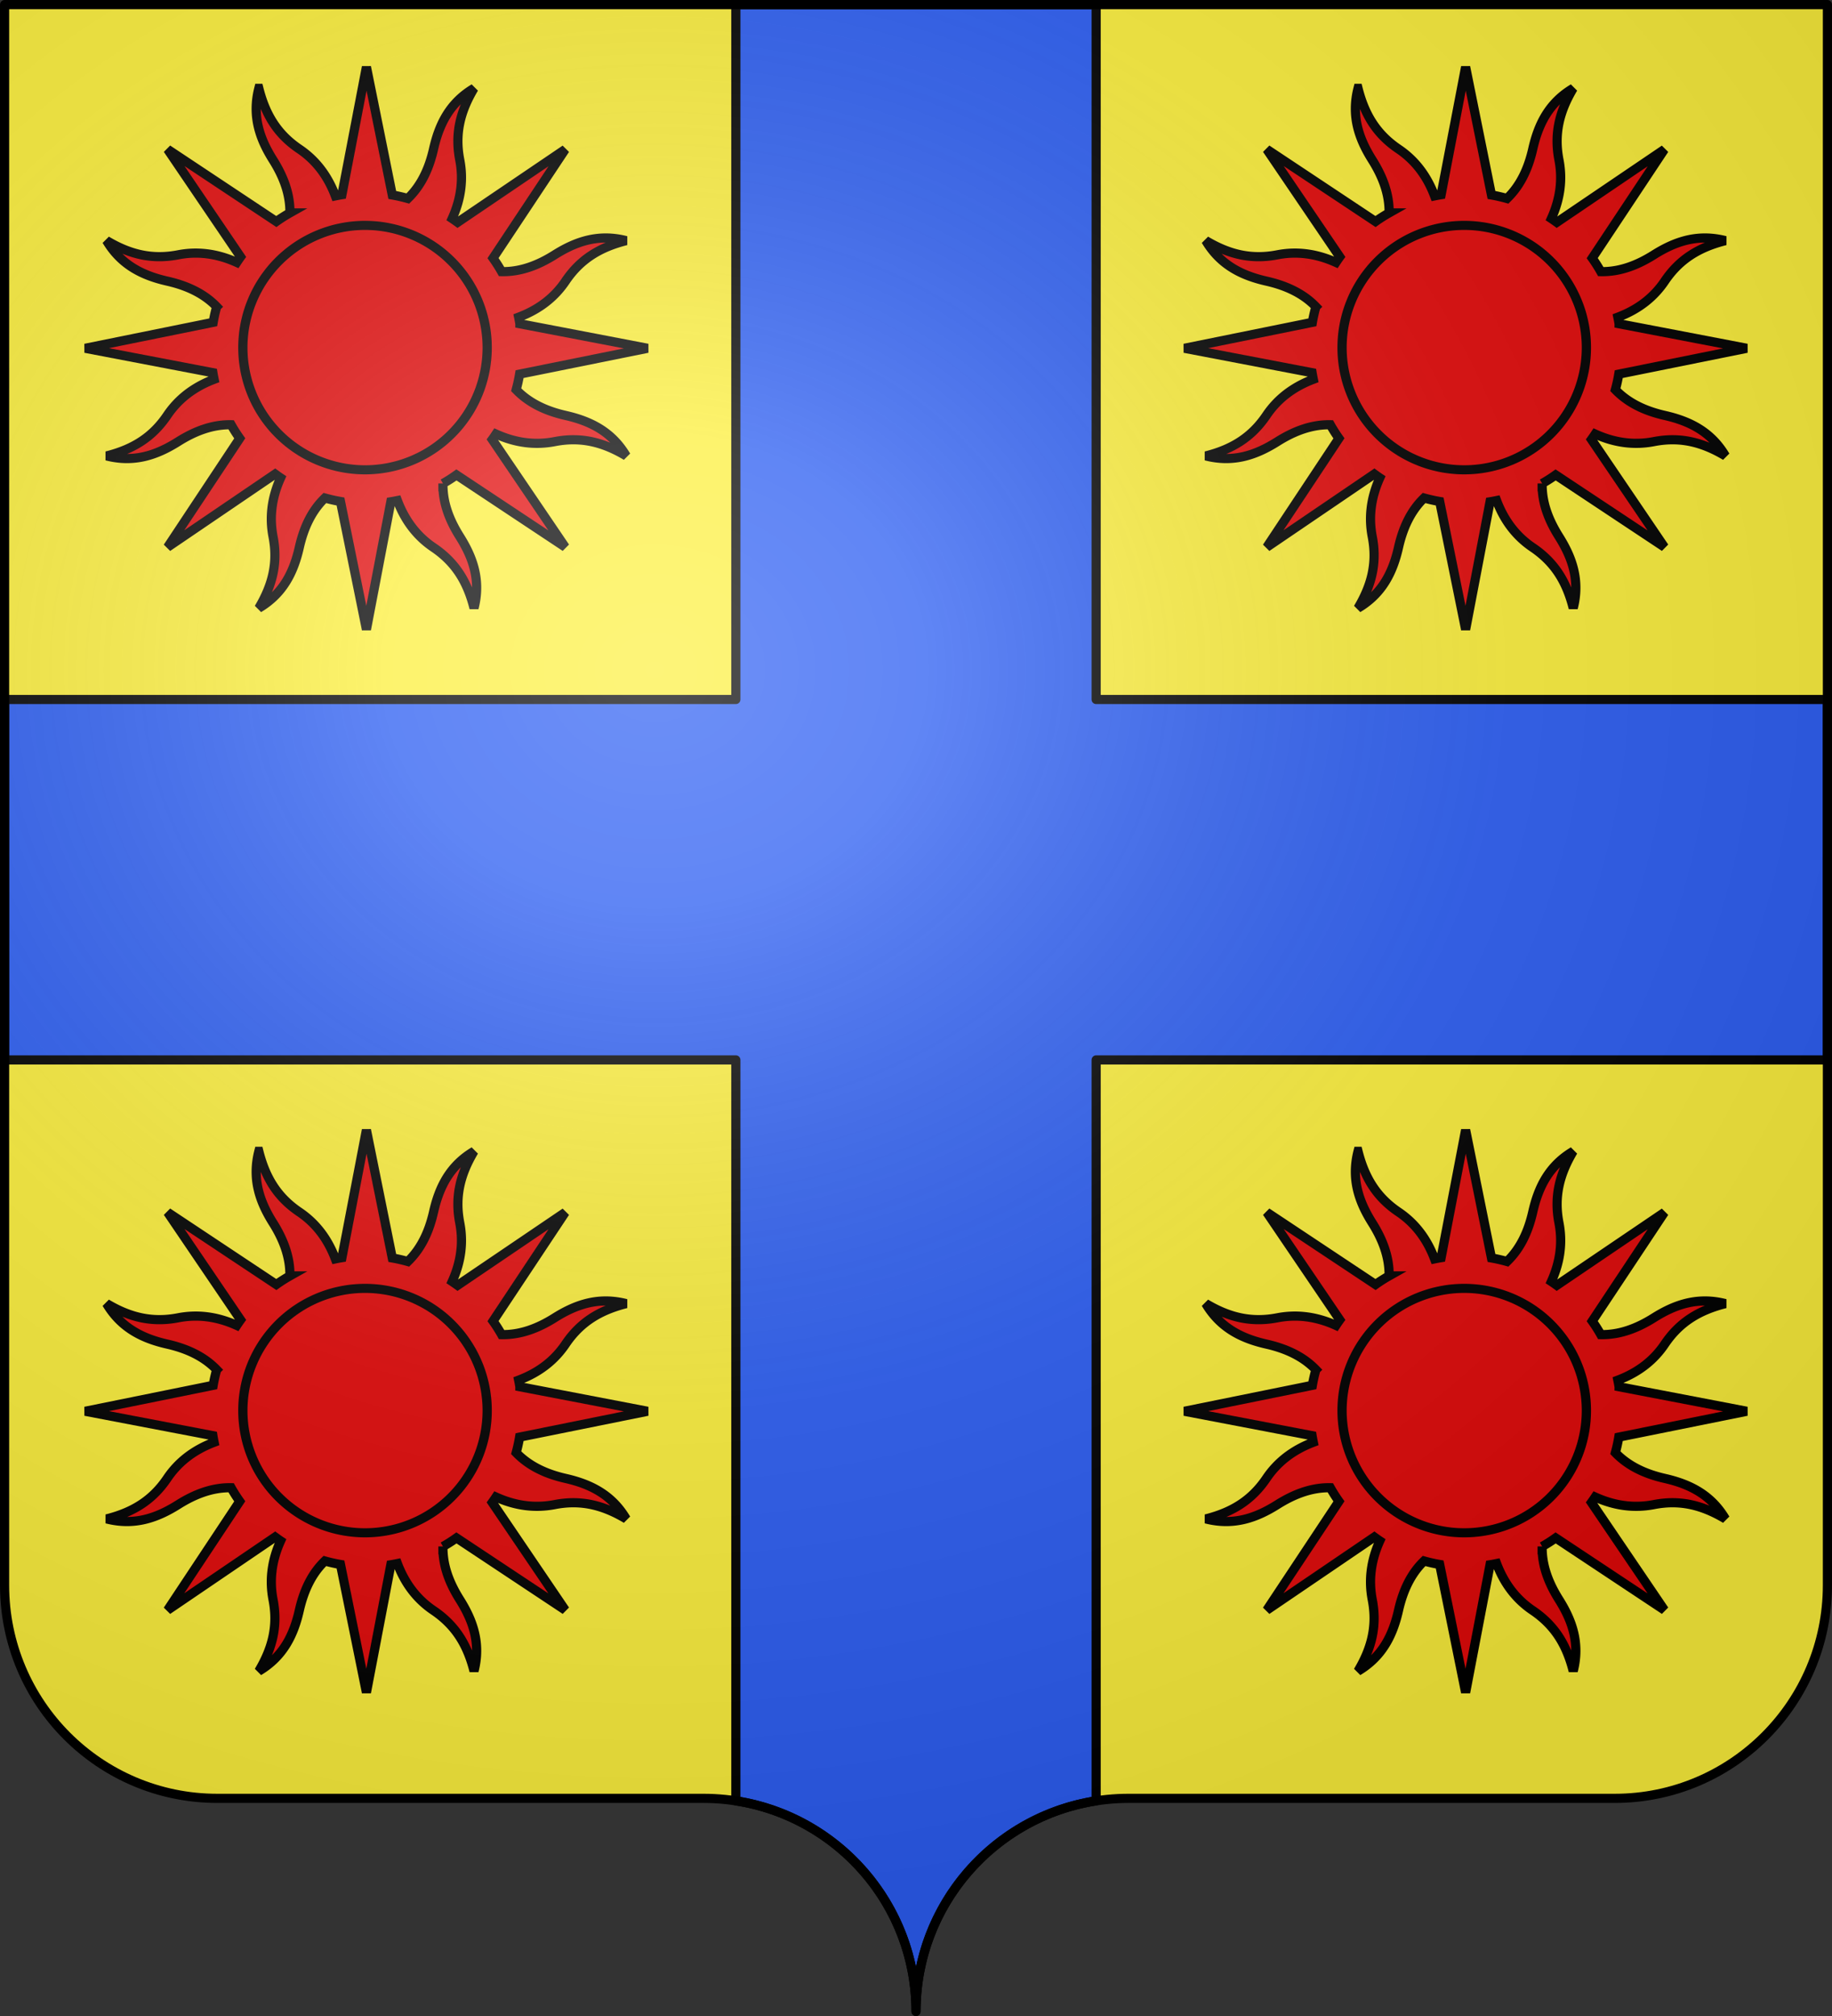 <svg xmlns="http://www.w3.org/2000/svg" xmlns:xlink="http://www.w3.org/1999/xlink" height="660" width="600" version="1.0"><rect width="100%" height="100%" fill="#333333" stroke="none"/><defs><radialGradient xlink:href="#a" id="c" gradientUnits="userSpaceOnUse" gradientTransform="matrix(1.551 0 0 1.35 -227.894 -51.264)" cx="285.186" cy="200.448" fx="285.186" fy="200.448" r="300"/><linearGradient id="a"><stop style="stop-color:white;stop-opacity:.314" offset="0"/><stop offset=".19" style="stop-color:white;stop-opacity:.251"/><stop style="stop-color:#6b6b6b;stop-opacity:.125" offset=".6"/><stop style="stop-color:black;stop-opacity:.125" offset="1"/></linearGradient></defs><path style="fill:#fcef3c;fill-opacity:1;fill-rule:nonzero;stroke:none;stroke-width:5;stroke-linecap:round;stroke-linejoin:round;stroke-miterlimit:4;stroke-dashoffset:0;stroke-opacity:1" d="M300 658.5c0-38.505 31.203-69.754 69.65-69.754h159.2c38.447 0 69.65-31.25 69.65-69.754V1.5H1.5v517.492c0 38.504 31.203 69.754 69.65 69.754h159.2c38.447 0 69.65 31.25 69.65 69.753z"/><path style="opacity:1;fill:#2b5df2;fill-opacity:1;stroke:#000;stroke-width:3;stroke-linecap:round;stroke-linejoin:round;stroke-miterlimit:4;stroke-dasharray:none;stroke-opacity:1" d="M241 1.5V229H1.5v118H241v242.563c33.39 5.144 59 34.064 59 68.937 0-34.873 25.61-63.793 59-68.938V347h239.5V229H359V1.5H241z"/><g id="b"><path style="fill:#e20909;fill-opacity:1;fill-rule:nonzero;stroke:#000;stroke-width:3;stroke-linecap:butt;stroke-linejoin:miter;marker:none;marker-start:none;marker-mid:none;marker-end:none;stroke-miterlimit:4;stroke-dasharray:none;stroke-dashoffset:0;stroke-opacity:1;visibility:visible;display:inline;overflow:visible" d="M264.77 196.591c-2.305 9.013.235 16.432 4.64 23.423 3.405 5.406 5.643 11.167 5.536 17.356a50.447 50.447 0 0 0-4.452 2.829l-35.595-23.642 23.896 35.202c-.429.592-.847 1.209-1.25 1.818-6.778-3.053-13.14-3.659-19.203-2.486-8.571 1.658-15.847-.137-23.446-4.665 4.744 8.002 11.82 11.45 19.878 13.279 6.243 1.417 11.886 3.904 16.193 8.373a50.972 50.972 0 0 0-1.15 5.116l-41.897 8.496 41.803 7.994c.115.72.253 1.437.4 2.155-6.954 2.63-11.897 6.691-15.356 11.809-4.888 7.233-11.268 11.11-19.843 13.281 9.012 2.305 16.419-.266 23.41-4.67 5.406-3.406 11.167-5.644 17.356-5.537a50.459 50.459 0 0 0 2.829 4.453l-23.63 35.624 35.22-23.939c.588.426 1.183.864 1.788 1.263-3.053 6.778-3.646 13.17-2.474 19.233 1.658 8.571-.15 15.818-4.678 23.416 8.003-4.743 11.45-11.82 13.28-19.878 1.417-6.243 3.903-11.886 8.373-16.193 1.687.47 3.383.855 5.116 1.15l8.496 41.897 7.994-41.803c.72-.114 1.436-.253 2.154-.4 2.63 6.956 6.693 11.899 11.81 15.356 7.232 4.888 11.11 11.269 13.28 19.844 2.305-9.013-.265-16.42-4.67-23.41-3.412-5.417-5.624-11.16-5.506-17.37a50.437 50.437 0 0 0 4.422-2.816l35.625 23.63-23.909-35.232c.42-.58.838-1.178 1.233-1.776 6.78 3.062 13.167 3.647 19.233 2.474 8.571-1.658 15.818.15 23.416 4.678-4.744-8.002-11.808-11.42-19.866-13.25-6.236-1.415-11.873-3.95-16.175-8.415a50.806 50.806 0 0 0 1.12-5.104l41.91-8.466-41.816-8.024a50.527 50.527 0 0 0-.4-2.154c6.96-2.629 11.897-6.691 15.356-11.81 4.888-7.232 11.28-11.08 19.856-13.25-9.013-2.305-16.432.235-23.423 4.64-5.416 3.412-11.16 5.625-17.369 5.507a50.443 50.443 0 0 0-2.816-4.423l23.642-35.595-35.244 23.88a51.684 51.684 0 0 0-1.776-1.234c3.058-6.776 3.659-13.14 2.486-19.203-1.658-8.57.137-15.847 4.666-23.446-8.003 4.744-11.42 11.808-13.25 19.866-1.418 6.25-3.948 11.912-8.433 16.218a50.95 50.95 0 0 0-5.086-1.163l-8.466-41.91-8.024 41.816c-.72.115-1.436.253-2.154.4-2.63-6.955-6.691-11.897-11.81-15.356-7.232-4.888-11.08-11.28-13.25-19.856z" transform="translate(180 180.332)"/><path transform="matrix(1.095 0 0 1.077 144.776 154.367)" d="M342.269 285.453a36.541 37.15 0 1 1-73.082 0 36.541 37.15 0 1 1 73.082 0z" style="opacity:1;fill:none;fill-opacity:1;stroke:#000;stroke-width:2.763;stroke-linecap:round;stroke-linejoin:round;stroke-miterlimit:4;stroke-dasharray:none;stroke-opacity:1"/></g><use xlink:href="#b" transform="translate(0 -348)" width="600" height="660"/><use xlink:href="#b" transform="translate(-360 -348)" width="600" height="660"/><use xlink:href="#b" transform="translate(-360)" width="600" height="660"/><path style="fill:url(#c);fill-opacity:1;fill-rule:evenodd;stroke:none;stroke-width:3;stroke-linecap:butt;stroke-linejoin:miter;stroke-miterlimit:4;stroke-dasharray:none;stroke-opacity:1" d="M1.5 1.5V518.99c0 38.505 31.203 69.755 69.65 69.755h159.2c38.447 0 69.65 31.25 69.65 69.754 0-38.504 31.203-69.754 69.65-69.754h159.2c38.447 0 69.65-31.25 69.65-69.755V1.5H1.5z"/><path style="fill:none;fill-opacity:1;fill-rule:nonzero;stroke:#000;stroke-width:3;stroke-linecap:round;stroke-linejoin:round;stroke-miterlimit:4;stroke-dasharray:none;stroke-dashoffset:0;stroke-opacity:1" d="M300 658.5c0-38.504 31.203-69.754 69.65-69.754h159.2c38.447 0 69.65-31.25 69.65-69.753V1.5H1.5v517.493c0 38.504 31.203 69.753 69.65 69.753h159.2c38.447 0 69.65 31.25 69.65 69.754z"/></svg>